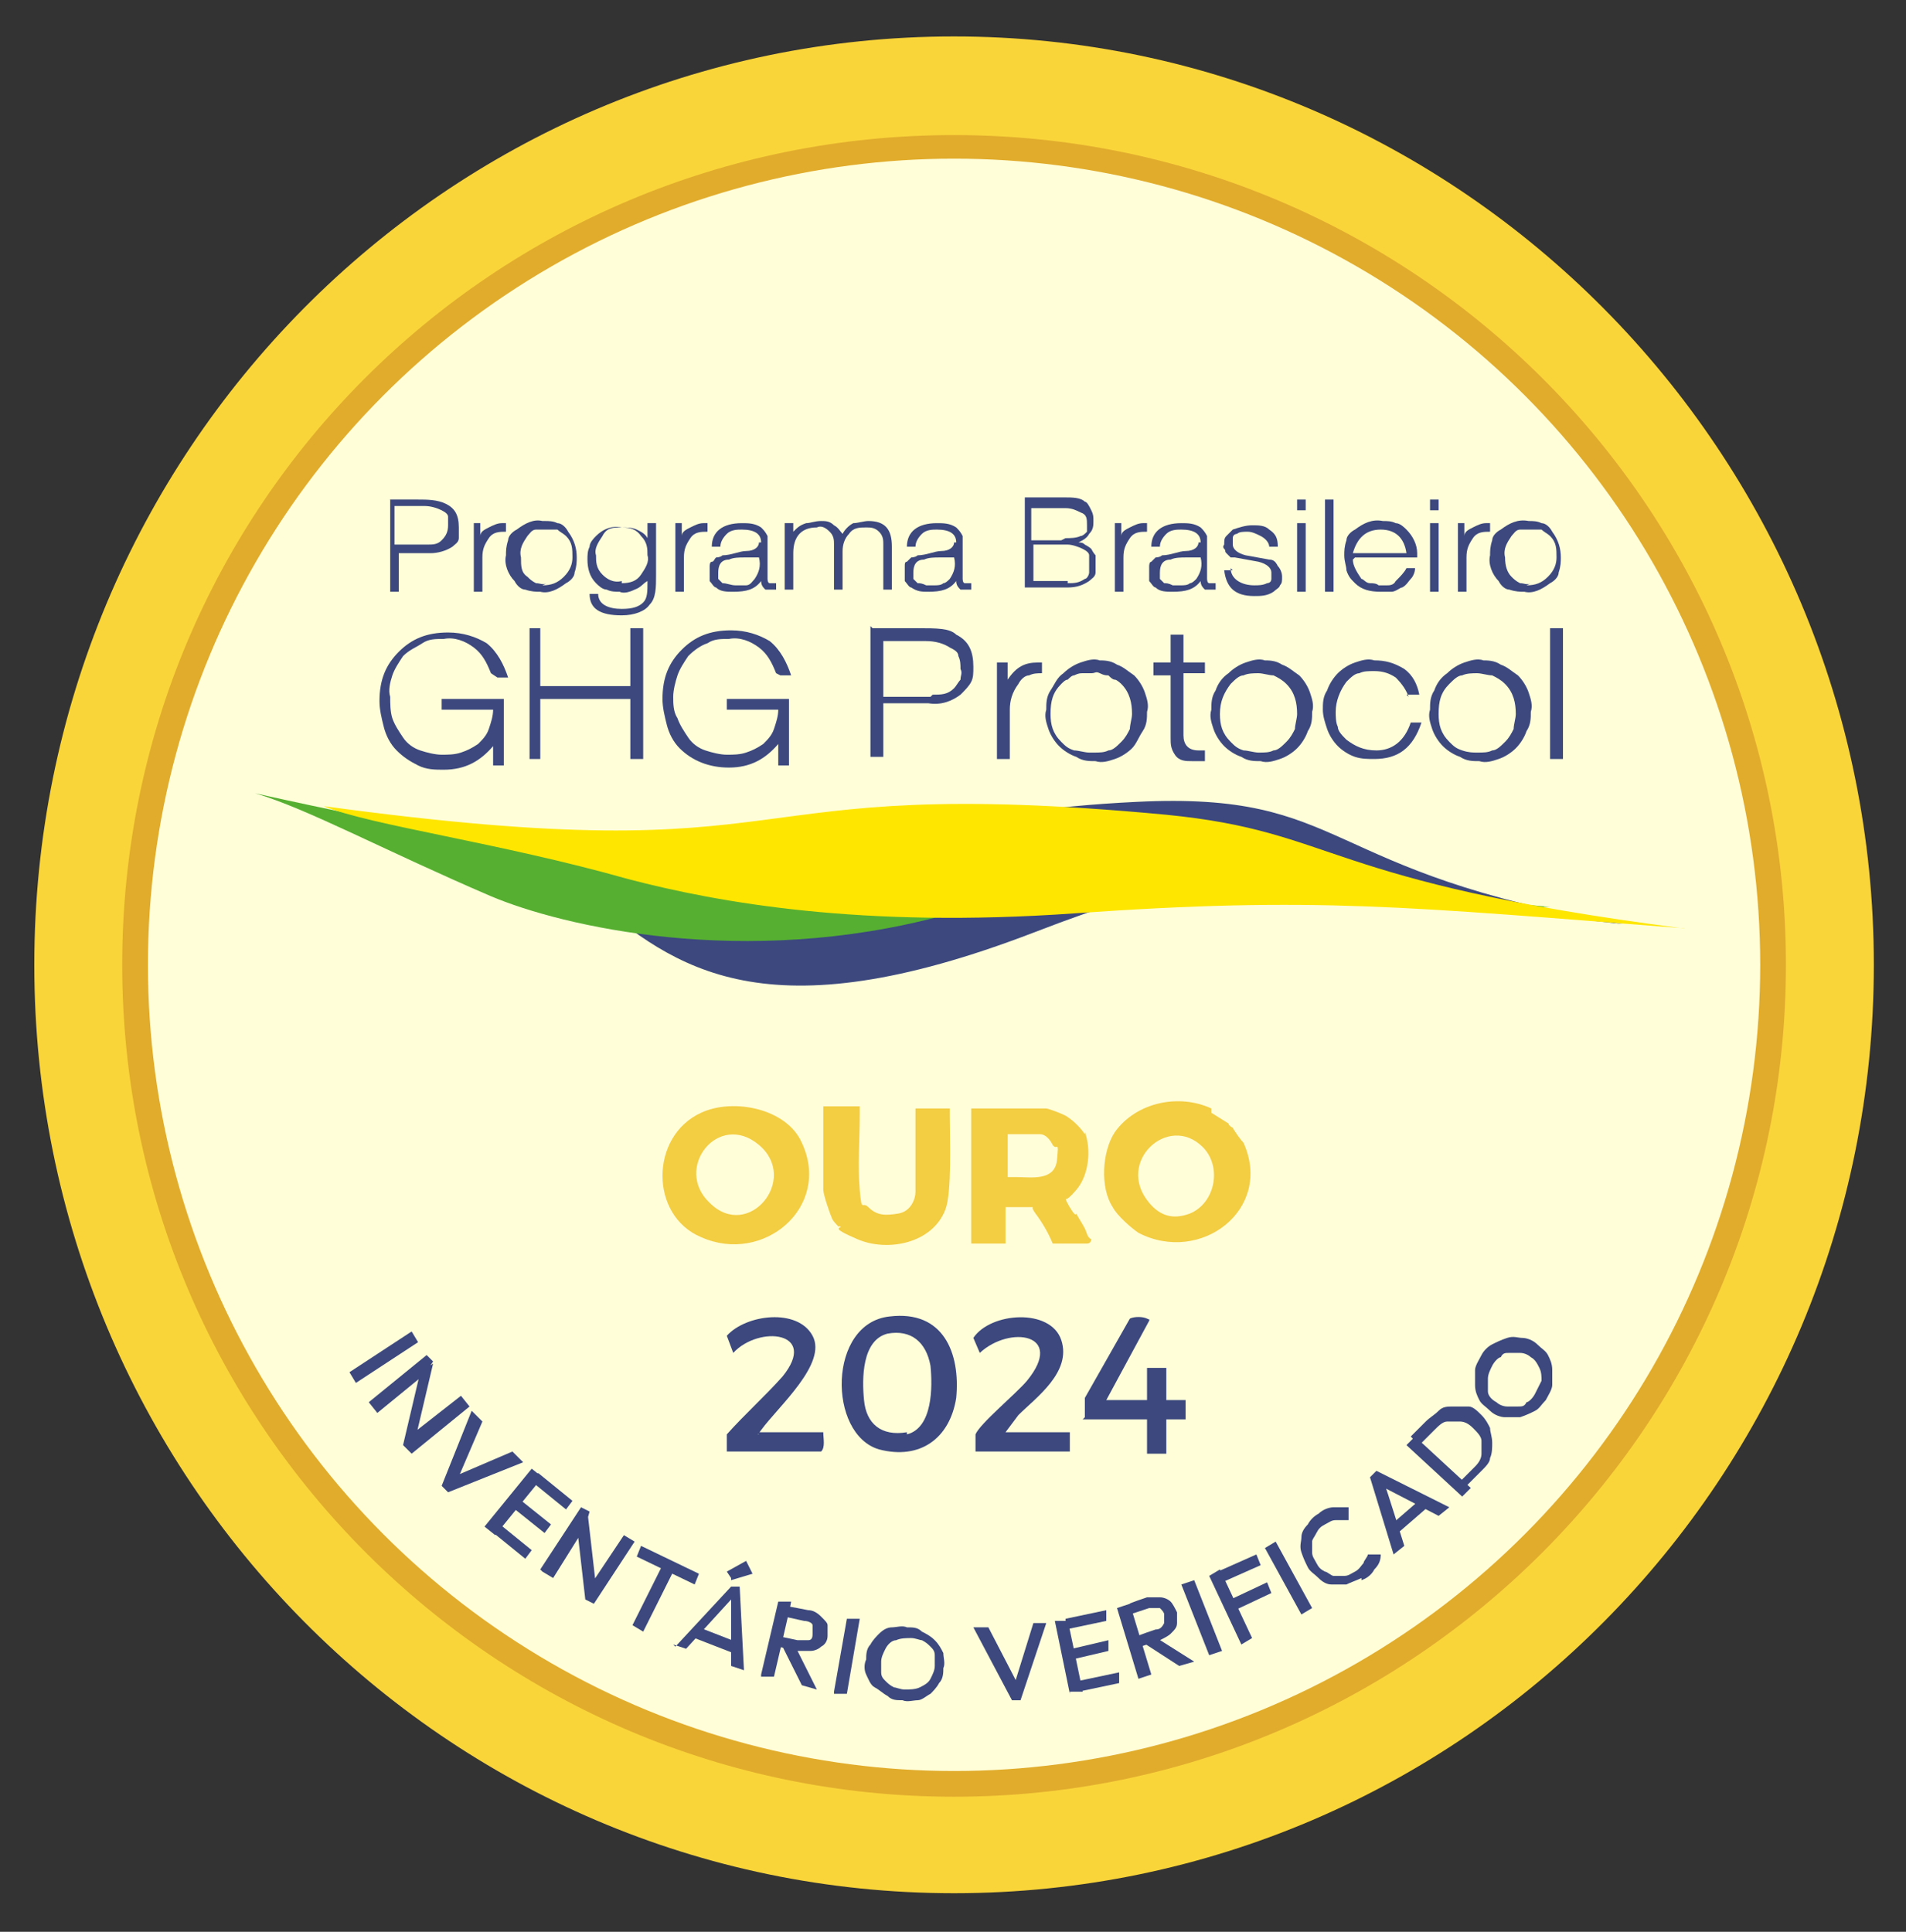 <?xml version="1.0" encoding="UTF-8"?> <svg xmlns="http://www.w3.org/2000/svg" xmlns:i="http://ns.adobe.com/AdobeIllustrator/10.0/" id="Layer_1" version="1.1" viewBox="0 0 88.9 90.1"><rect x="0" y="0" width="88.9" height="90.1" fill="#333333" stroke="none"/><defs><style> .st0 { fill: #f3cd42; } .st1 { fill: #56af31; } .st2 { fill: #ffe600; } .st3 { fill: #fffed9; } .st4 { fill: #fad53a; } .st5 { fill: #3c487e; } .st6 { fill: #e1ac2c; } </style></defs><path class="st4" d="M44.5,1.7C20.8,1.7,1.6,21.1,1.6,45s19.2,43.3,42.9,43.3,42.9-19.4,42.9-43.3S68.1,1.7,44.5,1.7ZM44.5,83.6c-21.1,0-38.2-17.3-38.2-38.6S23.4,6.5,44.5,6.5s38.2,17.3,38.2,38.6-17.1,38.6-38.2,38.6Z"></path><path class="st6" d="M44.5,6.3C23,6.3,5.7,23.6,5.7,45s17.4,38.8,38.8,38.8,38.8-17.4,38.8-38.8S65.9,6.3,44.5,6.3ZM44.5,81.2c-19.9,0-36.1-16.2-36.1-36.1S24.5,8.9,44.5,8.9s36.1,16.2,36.1,36.1-16.2,36.1-36.1,36.1Z"></path><circle class="st3" cx="44.5" cy="45" r="37.6"></circle><path class="st5" d="M72.1,42.7c-10.2-1-10.2-4.5-23.9.8-12.5,4.8-16.7,1.7-20.7-1.7-4.5-3.7-11.1-3-13.3-4.2,25.9,6.3,22.2.6,38.8-.2,10-.5,8.4,3.3,22.7,5.7l-3.6-.4Z"></path><path class="st1" d="M72.1,42.5c-10.4-.5-17.5-2.6-28.1.2-9.3,2.5-17.8.5-21.1-.9-4.9-2.1-8.6-4.1-11-4.8,29.7,6.6,27.4,1.6,40.8,2.1,8.9.3,4.9,1.9,19.6,3.2h-.3Z"></path><path class="st2" d="M78.6,43.3c-13-1-17.2-1.5-28.5-.7-9.9.7-16.6-.5-20.8-1.6-6-1.7-12-2.5-14.2-3.4,23.5,3.2,18-1.6,39.3.4,8.1.8,7.1,3.1,24.1,5.3"></path><path class="st5" d="M18,23.3h1.5c.4,0,.9,0,1.3.2.4.2.6.5.6,1.1,0,.2,0,.4,0,.5,0,.2-.2.3-.3.4-.3.2-.7.3-1,.3h-1.5v1.8h-.4v-4.3ZM19.9,25.4c.3,0,.5,0,.7-.2.2-.2.3-.4.3-.7,0-.1,0-.3,0-.4,0-.1-.1-.2-.3-.3-.2-.1-.5-.2-.8-.2h-1.4v1.8h1.5Z"></path><path class="st5" d="M22,24.4h.4v.6c0-.2.2-.3.4-.4.2-.1.4-.2.6-.2h.2v.4h0c-.3,0-.6,0-.8.3-.2.3-.3.5-.3.9v1.6h-.4v-3.2Z"></path><path class="st5" d="M25.4,24.3c.2,0,.4,0,.6.1.2,0,.4.2.5.4.3.4.4.8.4,1.2,0,.2,0,.4-.1.7,0,.2-.2.4-.4.5-.4.3-.8.5-1.2.4-.2,0-.4,0-.7-.1-.2,0-.4-.2-.5-.4-.3-.3-.5-.8-.4-1.2,0-.2,0-.4.1-.7,0-.2.2-.4.4-.5.4-.3.8-.5,1.2-.4M25.3,27.3c.4,0,.7-.1,1-.4.3-.3.4-.6.4-.9,0-.4,0-.7-.3-1-.1-.1-.3-.2-.4-.3-.2,0-.3,0-.5,0s-.3,0-.5,0c-.2,0-.3.2-.4.3-.2.3-.4.6-.3,1,0,.4,0,.7.3.9.1.1.2.2.4.3.2,0,.3.1.5,0"></path><path class="st5" d="M30.2,24.4h.4v2.4c0,.6,0,1.1-.3,1.4-.2.3-.7.5-1.3.5-1,0-1.5-.3-1.5-1h.4c0,.5.5.7,1.1.7.5,0,.8-.1,1-.3.2-.2.2-.5.2-1h0c-.2.1-.3.3-.6.4-.2.1-.5.2-.7.1-.2,0-.4,0-.6-.1-.2,0-.4-.2-.5-.3-.3-.3-.4-.7-.4-1.1,0-.2,0-.4.1-.6,0-.2.2-.4.3-.5.3-.3.7-.5,1.2-.4.2,0,.5,0,.7.1s.4.2.5.4v-.5ZM29,27.2c.4,0,.7-.1.9-.4.2-.3.4-.6.3-.9,0-.3,0-.6-.3-.9-.2-.3-.5-.4-.9-.4-.4,0-.7,0-.9.4-.2.3-.4.6-.3.9,0,.3,0,.6.3.9.2.2.5.4.9.3"></path><path class="st5" d="M31.4,24.4h.4v.6c0-.2.2-.3.4-.4.2-.1.4-.2.6-.2h.2v.4h0c-.3,0-.6,0-.8.3-.2.3-.3.5-.3.9v1.6h-.4v-3.2Z"></path><path class="st5" d="M35.5,25.3c0-.4-.3-.6-.9-.6-.2,0-.5,0-.7.2-.2.2-.3.4-.3.6h-.4c0-.7.5-1.1,1.4-1.1.3,0,.6,0,.9.2.1.1.2.2.3.4,0,.1,0,.3,0,.5v1.5c0,0,0,.2.1.2,0,0,.2,0,.3,0v.3h-.1c-.1,0-.3,0-.4,0-.1-.1-.2-.2-.2-.4-.3.4-.7.5-1.3.5-.3,0-.6,0-.8-.2-.1,0-.2-.2-.3-.3,0-.1,0-.3,0-.4,0,0,0-.2,0-.3,0,0,0-.2.1-.2s.1-.1.2-.2c0,0,.2,0,.3-.1.4,0,.8-.2,1.1-.2.4,0,.6-.2.6-.4M33.5,26.7c0,0,0,.2,0,.3,0,0,.1.1.2.2.2,0,.4.1.6.1.2,0,.3,0,.5,0,.2,0,.3-.2.4-.3.2-.3.3-.6.2-1h0c-.2,0-.5,0-.7,0-.2,0-.5,0-.7.1-.4,0-.5.3-.5.6"></path><path class="st5" d="M36.6,24.4h.4v.4c.2-.2.3-.3.6-.4.2,0,.4-.1.7-.1.2,0,.4,0,.6.2.2.1.3.3.4.4.1-.2.3-.4.5-.5.2,0,.5-.1.7-.1.8,0,1.1.4,1.1,1.2v2h-.4v-2.1c0-.2,0-.4-.2-.6-.2-.2-.4-.2-.6-.2-.3,0-.6,0-.8.3-.2.2-.3.5-.3.8v1.8h-.4v-2.1c0-.2,0-.4-.2-.6-.2-.2-.4-.3-.6-.2-.7,0-1.1.4-1.1,1.2v1.7h-.4v-3.2Z"></path><path class="st5" d="M44.6,25.3c0-.4-.3-.6-.9-.6-.2,0-.5,0-.7.2-.2.2-.3.4-.3.6h-.4c0-.7.5-1.1,1.4-1.1.3,0,.6,0,.9.2.1.1.2.2.3.4,0,.1,0,.3,0,.5v1.5c0,0,0,.2.1.2,0,0,.2,0,.3,0v.3h-.1c-.1,0-.3,0-.4,0-.1-.1-.2-.2-.2-.4-.3.4-.7.5-1.3.5-.3,0-.5,0-.8-.2-.1,0-.2-.2-.3-.3,0-.1,0-.3,0-.4,0,0,0-.2,0-.3s0-.2.1-.2c0,0,.1-.1.2-.2,0,0,.2,0,.3-.1.4,0,.8-.2,1.1-.2.4,0,.6-.2.6-.4M42.6,26.7c0,0,0,.2,0,.3,0,0,.1.1.2.2.1,0,.2,0,.4.1.1,0,.3,0,.4,0,.1,0,.3,0,.4-.1.1,0,.2-.1.3-.2.2-.3.3-.6.2-1h0c-.2,0-.5,0-.7,0-.2,0-.5,0-.7.1-.4,0-.5.3-.5.6"></path><path class="st5" d="M47.8,23.2h1.9c.3,0,.7,0,.9.2.1,0,.2.2.3.4s.1.3.1.5c0,.2,0,.4-.2.6-.1.2-.3.3-.5.4.1,0,.2,0,.3.1,0,0,.2.1.3.2,0,0,.1.2.2.3,0,.1,0,.2,0,.3,0,.2,0,.4,0,.5,0,.2-.2.3-.3.4-.3.2-.6.3-1,.3h-2v-4.3ZM49.7,25.1c.2,0,.5,0,.7-.1.1,0,.2-.1.3-.2,0-.1,0-.2,0-.3,0-.3,0-.5-.3-.6-.2-.1-.4-.2-.7-.2h-1.6v1.5h1.4ZM49.8,27.2c.3,0,.5,0,.8-.2.1,0,.2-.2.2-.3s0-.3,0-.4c0-.1,0-.2,0-.4,0-.1-.1-.2-.3-.3-.2-.1-.5-.2-.7-.2h-1.6v1.7h1.6Z"></path><path class="st5" d="M51.9,24.4h.4v.6c0-.2.2-.3.4-.4s.4-.2.6-.2h.2v.4h0c-.3,0-.6,0-.8.3-.2.3-.3.5-.3.9v1.6h-.4v-3.2Z"></path><path class="st5" d="M56,25.3c0-.4-.3-.6-.9-.6-.2,0-.5,0-.7.2-.2.2-.3.4-.3.6h-.4c0-.7.5-1.1,1.4-1.1.3,0,.6,0,.9.2.1.1.2.2.3.4,0,.1,0,.3,0,.5v1.5c0,0,0,.2.1.2,0,0,.2,0,.3,0v.3h-.1c-.2,0-.3,0-.4,0-.1-.1-.2-.2-.2-.4-.3.4-.7.5-1.3.5-.3,0-.6,0-.8-.2-.1,0-.2-.2-.3-.3,0-.1,0-.3,0-.4,0,0,0-.2,0-.3,0,0,0-.2.1-.2,0,0,.1-.1.2-.2,0,0,.2,0,.3-.1.4,0,.8-.2,1.1-.2.4,0,.6-.2.6-.4M54.1,26.7c0,0,0,.2,0,.3,0,0,.1.1.2.2.1,0,.2,0,.4.1.1,0,.3,0,.4,0,.1,0,.3,0,.4-.1.1,0,.2-.1.3-.2.2-.3.3-.6.2-1h0c-.2,0-.5,0-.7,0-.2,0-.5,0-.7.1-.4,0-.5.3-.5.6"></path><path class="st5" d="M57.4,26.5c0,.5.5.8,1.1.8.2,0,.4,0,.6-.1,0,0,.2,0,.2-.2,0,0,0-.2,0-.3,0-.2-.2-.4-.6-.5l-1.1-.2c0,0-.2,0-.2,0,0,0-.1-.1-.2-.2s0-.1-.1-.2,0-.2,0-.2c0-.2,0-.3.1-.4s.2-.2.3-.3c.3-.1.6-.2.9-.2.3,0,.6,0,.8.2.3.2.4.4.4.8h-.4c0-.2-.2-.4-.4-.5-.2-.1-.4-.2-.6-.2-.2,0-.4,0-.5.1,0,0-.2,0-.2.2,0,0,0,.2,0,.3,0,.2.2.4.6.5l1.1.2c.2,0,.3.1.4.3.1.1.2.3.2.5,0,.2,0,.3-.1.4,0,.1-.2.2-.3.3-.3.2-.6.2-.9.2-.9,0-1.3-.4-1.4-1.2h.4Z"></path><path class="st5" d="M60.5,23.8h.4v-.5h-.4v.5ZM60.5,27.6h.4v-3.2h-.4v3.2Z"></path><rect class="st5" x="61.8" y="23.3" width=".4" height="4.3"></rect><path class="st5" d="M63.1,26.1c0,.3.2.6.4.9.1,0,.2.2.4.2.1,0,.3,0,.4.1.1,0,.3,0,.4,0,.1,0,.3,0,.4-.2.2-.2.4-.4.5-.6h.4c0,.2-.1.4-.2.5-.1.1-.2.3-.4.4-.1,0-.3.2-.5.2-.2,0-.3,0-.5,0-.5,0-.9-.1-1.2-.4-.2-.2-.3-.3-.4-.6,0-.2-.1-.4-.1-.7,0-.2,0-.4.1-.7,0-.2.2-.4.4-.5.4-.3.8-.5,1.3-.4.2,0,.4,0,.6.1.2,0,.4.2.5.3.3.3.5.7.5,1.1,0,0,0,.1,0,.2h-2.9ZM65.6,25.8c-.1-.7-.5-1.1-1.2-1.1s-1.1.4-1.3,1.1h2.5Z"></path><path class="st5" d="M66.7,23.8h.4v-.5h-.4v.5ZM66.7,27.6h.4v-3.2h-.4v3.2Z"></path><path class="st5" d="M67.9,24.4h.4v.6c0-.2.2-.3.4-.4s.4-.2.6-.2h.2v.4h0c-.3,0-.6,0-.8.3-.2.3-.3.5-.3.9v1.6h-.4v-3.2Z"></path><path class="st5" d="M71.3,24.3c.2,0,.4,0,.6.1.2,0,.4.2.5.4.3.4.4.8.4,1.2,0,.2,0,.4-.1.7,0,.2-.2.4-.4.5-.4.3-.8.5-1.2.4-.2,0-.4,0-.7-.1-.2,0-.4-.2-.5-.4-.3-.3-.5-.8-.4-1.2,0-.2,0-.4.1-.7,0-.2.2-.4.4-.5.4-.3.8-.5,1.3-.4M71.2,27.3c.4,0,.7-.1,1-.4.3-.3.4-.6.4-.9,0-.4,0-.7-.3-1-.1-.1-.3-.2-.4-.3-.2,0-.3,0-.5,0s-.3,0-.5,0c-.2,0-.3.2-.4.3-.2.3-.4.6-.3,1,0,.4.1.7.3.9.1.1.2.2.4.3.2,0,.3.1.5,0"></path><path class="st5" d="M22.9,31.4c-.2-.5-.4-.9-.8-1.2-.4-.3-.9-.5-1.4-.4-.4,0-.7,0-1,.2s-.6.3-.9.6c-.2.3-.4.6-.5.9-.1.3-.2.7-.1,1,0,.3,0,.7.1,1,.1.3.3.6.5.9.2.3.5.5.8.6.3.1.7.2,1,.2.3,0,.6,0,.9-.1.3-.1.5-.2.8-.4.2-.2.4-.4.5-.7.1-.3.2-.6.2-.9h0s-2.4,0-2.4,0v-.5h2.9v3.1h-.5v-.9c-.6.7-1.3,1.1-2.3,1.1-.4,0-.8,0-1.2-.2-.4-.2-.7-.4-1-.7-.3-.3-.5-.7-.6-1.1-.1-.4-.2-.8-.2-1.2,0-1,.3-1.7.9-2.3s1.3-.9,2.3-.9c.7,0,1.3.2,1.8.5.5.4.8,1,1,1.6h-.5Z"></path><polygon class="st5" points="24.7 29.3 25.2 29.3 25.2 32 29.4 32 29.4 29.3 30 29.3 30 35.4 29.4 35.4 29.4 32.6 25.2 32.6 25.2 35.4 24.7 35.4 24.7 29.3"></polygon><path class="st5" d="M36.2,31.4c-.2-.5-.4-.9-.8-1.2-.4-.3-.9-.5-1.4-.4-.4,0-.7,0-1,.2-.3.1-.6.3-.9.6-.2.3-.4.6-.5.9-.1.3-.2.7-.2,1,0,.3,0,.7.2,1,.1.3.3.6.5.9.2.3.5.5.8.6s.7.2,1,.2c.3,0,.6,0,.9-.1.3-.1.5-.2.8-.4.2-.2.4-.4.5-.7.1-.3.2-.6.2-.9h0s-2.4,0-2.4,0v-.5h2.9v3.1h-.5v-1c-.6.7-1.3,1.1-2.3,1.1-.9,0-1.7-.3-2.3-.9-.3-.3-.5-.7-.6-1.1s-.2-.8-.2-1.2c0-1,.3-1.7.9-2.3s1.3-.9,2.3-.9c.7,0,1.3.2,1.8.5.5.4.8,1,1,1.6h-.5Z"></path><path class="st5" d="M40.7,29.3h2.1c.9,0,1.5,0,1.8.3.6.3.8.8.8,1.5,0,.3,0,.5-.1.7s-.3.4-.5.6c-.4.3-.9.5-1.5.4h-2.1v2.5h-.6v-6.1ZM43.5,32.4c.4,0,.7,0,1-.3.1-.1.2-.3.3-.4,0-.2.1-.3,0-.5,0-.2,0-.4-.1-.6,0-.2-.2-.3-.4-.4-.3-.2-.7-.3-1.1-.3h-2v2.6h2.2Z"></path><path class="st5" d="M46.4,30.9h.6v.8c.4-.6.8-.8,1.4-.8h.2v.5h0c-.2,0-.4,0-.6.1-.2,0-.4.2-.5.4-.3.4-.4.8-.4,1.2v2.3h-.6v-4.5Z"></path><path class="st5" d="M51.2,30.8c.3,0,.6,0,.9.2.3.1.5.3.8.5.2.2.4.5.5.8.1.3.2.6.1.9,0,.3,0,.6-.2.9s-.3.6-.5.8c-.2.2-.5.4-.8.5-.3.1-.6.2-.9.1-.3,0-.6,0-.9-.2-.3-.1-.6-.3-.8-.5-.2-.2-.4-.5-.5-.8-.1-.3-.2-.6-.1-.9,0-.3,0-.6.2-.9s.3-.6.6-.8c.2-.2.5-.4.8-.5.3-.1.6-.2.9-.1M51,35.1c.3,0,.5,0,.7-.1.2,0,.4-.2.6-.4.2-.2.3-.4.4-.6,0-.2.1-.5.1-.7,0-.5-.1-1-.5-1.4,0,0-.2-.2-.3-.2s-.2-.1-.3-.2c-.1,0-.2,0-.4-.1s-.2,0-.4,0c-.1,0-.2,0-.4,0-.1,0-.2,0-.4.1-.1,0-.2.1-.3.2-.1,0-.2.1-.3.2-.4.4-.5.8-.5,1.4,0,.5.1.9.5,1.3.2.2.3.3.6.4.2,0,.5.1.7.1"></path><path class="st5" d="M53.8,30.9h.8v-1.3h.6v1.3h1v.5h-1v2.9c0,.4.2.7.7.7.1,0,.2,0,.3,0v.5c-.2,0-.4,0-.6,0-.3,0-.6,0-.8-.3-.2-.3-.2-.5-.2-.8v-2.9h-.8v-.5Z"></path><path class="st5" d="M58.9,30.8c.3,0,.6,0,.9.2.3.1.5.3.8.5.2.2.4.5.5.8.1.3.2.6.1.9,0,.3,0,.6-.2.9-.1.3-.3.6-.5.8-.2.2-.5.4-.8.5-.3.1-.6.2-.9.1-.3,0-.6,0-.9-.2-.3-.1-.6-.3-.8-.5-.2-.2-.4-.5-.5-.8-.1-.3-.2-.6-.1-.9,0-.3,0-.6.2-.9.1-.3.3-.6.6-.8.2-.2.5-.4.8-.5.3-.1.6-.2.9-.1M58.7,35.1c.3,0,.5,0,.7-.1.2,0,.4-.2.6-.4.2-.2.3-.4.4-.6,0-.2.1-.5.1-.7,0-.5-.1-1-.5-1.4-.2-.2-.4-.3-.6-.4-.2,0-.5-.1-.7-.1-.2,0-.5,0-.7.1-.2,0-.4.2-.6.4-.3.4-.5.8-.5,1.4,0,.5.1.9.5,1.3.2.2.3.3.6.4.2,0,.5.1.7.1"></path><path class="st5" d="M65.7,32.5c-.1-.3-.3-.6-.6-.9-.3-.2-.6-.3-1-.3-.3,0-.5,0-.7.1-.2,0-.4.2-.6.4-.3.4-.5.9-.5,1.4,0,.2,0,.5.1.7,0,.2.2.4.4.6.4.3.8.5,1.4.5.7,0,1.3-.4,1.6-1.3h.5c-.4,1.2-1.1,1.7-2.2,1.7-.3,0-.6,0-.9-.1-.3-.1-.6-.3-.8-.5-.2-.2-.4-.5-.5-.8s-.2-.6-.2-.9c0-.3,0-.6.2-.9.1-.3.3-.6.5-.8.2-.2.5-.4.8-.5.3-.1.6-.2.9-.1.5,0,.9.1,1.4.4.4.3.6.7.7,1.2h-.6Z"></path><path class="st5" d="M69.1,30.8c.3,0,.6,0,.9.2.3.1.5.3.8.5.2.2.4.5.5.8.1.3.2.6.1.9,0,.3,0,.6-.2.9-.1.3-.3.6-.5.8-.2.2-.5.4-.8.5s-.6.2-.9.1c-.3,0-.6,0-.9-.2-.3-.1-.6-.3-.8-.5-.2-.2-.4-.5-.5-.8-.1-.3-.2-.6-.1-.9,0-.3,0-.6.2-.9.1-.3.3-.6.6-.8.2-.2.5-.4.8-.5s.6-.2.9-.1M68.9,35.1c.3,0,.5,0,.7-.1.2,0,.4-.2.6-.4.2-.2.3-.4.4-.6,0-.2.1-.5.1-.7,0-.5-.1-1-.5-1.4-.2-.2-.4-.3-.6-.4-.2,0-.5-.1-.7-.1-.2,0-.5,0-.7.1-.2,0-.4.2-.6.4-.4.4-.5.8-.5,1.4,0,.5.1.9.5,1.3.2.2.3.3.6.4s.5.1.7.1"></path><rect class="st5" x="72.3" y="29.3" width=".6" height="6.1"></rect><path class="st0" d="M56.5,51.9c0,0,.8.5.8.5s0,.1.2.2c.1.2.4.6.5.7,1.4,3.1-2,5.7-4.9,4.2-.3-.2-1-.8-1.2-1.2-.6-.9-.5-2.6.1-3.5,1-1.4,3-1.8,4.5-1.1ZM53.6,56.1c.5.6,1.1.8,1.9.5,1.2-.5,1.5-2.2.6-3.1-1.6-1.6-4.1.7-2.5,2.6Z"></path><path class="st0" d="M37.4,53.3c1.4,3-1.8,5.7-4.7,4.4-2.4-1-2.4-4.7,0-5.8,1.5-.7,4-.2,4.7,1.4ZM33.1,56.1c1.8,1.8,4.2-1.1,2.3-2.7s-4,1.1-2.3,2.7Z"></path><path class="st0" d="M50.6,52.8c.3.8.2,2-.4,2.7s-.5.3-.5.4.3.6.4.7.1,0,.1,0c.1.2.3.5.4.7s.1.4.3.5h0c0,0,0,.2-.2.2-.4,0-.9,0-1.3,0s-.2,0-.3,0c-.2-.5-.5-1-.8-1.4s0-.3-.1-.3h-1.3v1.7c-.4,0-.8,0-1.2,0s-.3,0-.4,0v-6.3h3.5c.1,0,.9.3,1,.4.3.2.6.5.8.8ZM49.1,53.4c-.1-.2-.3-.5-.6-.5h-1.5v2c.1,0,.3,0,.4,0,.7,0,1.8.2,1.9-.8s0-.4-.2-.7Z"></path><path class="st0" d="M39.1,57.2s-.3-.3-.3-.4c-.1-.2-.4-1.1-.4-1.3v-3.9h1.7c0,.1,0,.3,0,.4,0,1.1-.1,2.4,0,3.5s.1.5.4.8c.4.4.8.4,1.4.3s.8-.7.8-1v-3.9h1.6c0,.1,0,.3,0,.4,0,1,.1,3.5-.2,4.3-.6,1.6-2.7,2-4.1,1.4s-.7-.5-.8-.6Z"></path><path class="st5" d="M35.3,66.8h3.1c0,.3.1.7-.1.9h-4.4v-.8c.8-.9,1.8-1.8,2.6-2.7,1.7-2.1-1.1-2.4-2.3-1.1l-.3-.8c.9-1,3.3-1.3,4,0s-1.6,3.3-2.4,4.4-.2.1-.1.2Z"></path><path class="st5" d="M46.9,66.8h3v.9h-4.4c0-.3,0-.6,0-.8.2-.5,1.9-1.9,2.4-2.5,1.8-2.2-.8-2.6-2.2-1.3l-.3-.7c.8-1.2,3.6-1.4,4.1.1s-1.2,2.7-2,3.5l-.6.8Z"></path><path class="st5" d="M50.6,66.1v-.9s2.1-3.7,2.1-3.7c.2-.1.6-.1.8,0s.1,0,.1.1l-2,3.7h1.9v-1.5h.9v1.5h.9s0,.9,0,.9h-.9s0,1.6,0,1.6h-.9v-1.6h-3Z"></path><path class="st5" d="M41.5,61.4c-2.9.3-2.9,5.5-.5,6.2,1.9.5,3.3-.5,3.6-2.4.2-2.1-.6-4.1-3.1-3.8ZM42.3,66.8c-1.2.2-1.9-.4-2-1.5-.1-1-.1-2.8,1.1-3.1,1.1-.2,1.8.4,2,1.5.1,1,.1,2.9-1.1,3.2Z"></path><g><path class="st5" d="M16.3,64l2.9-1.9.3.5-2.9,1.9-.3-.5Z"></path><path class="st5" d="M17.2,65.4l2.7-2.2.3.3-.4.6-2.2,1.8-.4-.5ZM18.8,67.4l.8-3.4.6-.4-.8,3.4-.6.4ZM18.8,67.4l.4-.5,2.3-1.8.4.5-2.7,2.2-.3-.3Z"></path><path class="st5" d="M20.6,69.3l1.4-3.5.5.5-1.2,2.8-.2-.2,2.8-1.2.5.5-3.5,1.4-.3-.3Z"></path><path class="st5" d="M22.6,71.2l2.2-2.7.5.4-2.2,2.7-.5-.4ZM22.9,71.4l.3-.4,1.6,1.3-.3.4-1.6-1.3ZM23.9,70.3l.3-.4,1.5,1.2-.3.4-1.5-1.2ZM24.8,69.1l.3-.4,1.6,1.3-.3.4-1.6-1.3Z"></path><path class="st5" d="M25.2,73.2l1.9-2.9.4.2-.2.7-1.5,2.4-.5-.3ZM27.3,74.6l-.4-3.5.5-.6.4,3.5-.5.6ZM27.3,74.6l.2-.6,1.6-2.4.5.3-1.9,2.9-.4-.2Z"></path><path class="st5" d="M29.5,75.8l1.5-3,.5.3-1.5,3-.5-.3ZM29.7,72.6l.2-.5,2.7,1.3-.2.5-2.7-1.3Z"></path><path class="st5" d="M31.5,76.8l2.6-2.8h.4c0,.1.2,3.9.2,3.9l-.6-.2v-3.1c-.1,0,0,0,0,0l-2.1,2.3-.6-.2ZM32.4,76.4l.2-.5,1.8.7-.2.5-1.8-.7ZM34.1,73.6l-.2-.3.9-.5.3.6-1,.3Z"></path><path class="st5" d="M35.5,78.1l.8-3.4h.6c0,.1-.8,3.5-.8,3.5h-.6ZM36.2,76.8v-.5c.1,0,1,.2,1,.2.2,0,.3,0,.5,0s.2-.2.2-.3c0-.1,0-.3,0-.4,0-.1-.2-.2-.4-.2l-.9-.2v-.5c.1,0,1.1.2,1.1.2.2,0,.4.1.6.3s.3.3.3.4,0,.3,0,.5c0,.2-.1.4-.3.5-.1.1-.3.2-.5.2-.2,0-.4,0-.6,0l-.9-.2ZM37.4,78.6l-.9-1.8h.6c0,0,1,2,1,2l-.7-.2Z"></path><path class="st5" d="M38.9,78.9l.6-3.4h.6c0,0-.6,3.5-.6,3.5h-.6Z"></path><path class="st5" d="M42.1,79.3c-.3,0-.5,0-.7-.2-.2-.1-.4-.3-.6-.4s-.3-.4-.4-.6-.1-.5,0-.7c0-.2,0-.5.2-.7.1-.2.3-.4.4-.5.2-.2.4-.3.6-.3.2,0,.5-.1.7,0,.3,0,.5,0,.7.2.2.1.4.2.6.4.2.2.3.4.4.6,0,.2.1.5,0,.7,0,.2,0,.5-.2.7-.1.2-.3.4-.4.5-.2.1-.4.3-.6.3s-.5.1-.7,0ZM42.2,78.8c.2,0,.5,0,.7-.1s.4-.2.5-.4c.1-.2.2-.4.2-.6,0-.2,0-.4,0-.5,0-.2-.1-.3-.2-.4-.1-.1-.2-.2-.4-.3-.1,0-.3-.1-.5-.1-.2,0-.5,0-.7.1-.2,0-.4.2-.5.4-.1.2-.2.4-.2.6,0,.2,0,.4,0,.5,0,.2.1.3.2.4.1.1.2.2.4.3.1,0,.3.1.5.1Z"></path><path class="st5" d="M47.2,79.3l-1.8-3.4h.7c0,0,1.4,2.7,1.4,2.7h-.2s.9-2.9.9-2.9h.6c0,0-1.2,3.6-1.2,3.6h-.4Z"></path><path class="st5" d="M49.9,79l-.7-3.4h.6c0-.1.7,3.3.7,3.3h-.6ZM49.7,76v-.5c0,0,1.9-.4,1.9-.4v.5c0,0-1.9.4-1.9.4ZM50,77.4v-.5c0,0,1.7-.4,1.7-.4v.5c0,0-1.7.4-1.7.4ZM50.3,78.9v-.5c0,0,1.9-.4,1.9-.4v.5c0,0-1.9.4-1.9.4Z"></path><path class="st5" d="M53.1,78.3l-1-3.3.6-.2,1,3.3-.6.2ZM53.1,76.8v-.5c-.1,0,.8-.3.8-.3.2,0,.3-.1.4-.3,0-.1,0-.3,0-.4,0-.1-.1-.2-.2-.3-.1,0-.3,0-.5,0l-.9.3v-.5c-.1,0,.8-.3.8-.3.2,0,.4,0,.6,0,.2,0,.4.1.5.2s.2.3.3.5c0,.2,0,.4,0,.5,0,.2-.1.3-.3.5-.1.1-.3.2-.5.3l-.9.3ZM55,77.7l-1.7-1.1.5-.3,1.9,1.2-.7.2Z"></path><path class="st5" d="M56.4,77.2l-1.3-3.3.6-.2,1.3,3.3-.6.2Z"></path><path class="st5" d="M57.9,76.7l-1.5-3.2.5-.3,1.5,3.2-.5.3ZM57,73.8l-.2-.5,1.8-.8.2.5-1.8.8ZM57.6,75.1l-.2-.5,1.7-.8.2.5-1.7.8Z"></path><path class="st5" d="M60.7,75.3l-1.7-3.1.5-.3,1.7,3.1-.5.3Z"></path><path class="st5" d="M63.5,73.6c-.2.1-.5.2-.7.3-.2,0-.5,0-.7,0s-.4-.1-.6-.3-.4-.3-.5-.5c-.1-.2-.2-.4-.3-.7s0-.5,0-.7.1-.4.3-.6c.1-.2.3-.4.5-.5.2-.2.5-.3.7-.3.2,0,.5,0,.7,0v.6c-.3,0-.4,0-.6,0-.2,0-.3.1-.5.2-.2.1-.3.2-.4.4s-.2.3-.2.4c0,.2,0,.3,0,.5,0,.2.1.3.2.5.1.2.2.3.4.4.1,0,.3.2.4.2.2,0,.3,0,.5,0,.2,0,.3-.1.5-.2.2-.1.3-.3.4-.4,0-.1.2-.3.2-.4h.6c0,.3-.1.5-.3.7-.1.2-.3.4-.6.5Z"></path><path class="st5" d="M65,72.5l-1.1-3.6.3-.3,3.4,1.7-.5.4-2.7-1.4h.2c0-.1.9,2.8.9,2.8l-.5.4ZM65.2,71.5l-.3-.4,1.5-1.3.3.4-1.5,1.3Z"></path><path class="st5" d="M68.2,69.8l-2.6-2.4.4-.4,2.6,2.4-.4.4ZM68.5,69.5l-.4-.4.7-.7c.2-.2.3-.4.3-.6,0-.2,0-.4,0-.6,0-.2-.2-.4-.4-.6-.2-.2-.4-.3-.6-.3-.2,0-.4,0-.6,0-.2,0-.4.2-.6.4l-.7.7-.4-.4.7-.7c.2-.2.4-.3.6-.5s.4-.2.7-.2.5,0,.7,0,.4.2.6.4c.2.2.3.4.4.6,0,.2.1.4.1.7,0,.2,0,.5-.1.7,0,.2-.2.4-.4.6l-.7.7Z"></path><path class="st5" d="M72.1,65.3c-.2.2-.3.4-.5.5-.2.1-.4.2-.7.3-.2,0-.5,0-.7,0s-.5-.1-.7-.3-.4-.3-.5-.5c-.1-.2-.2-.4-.2-.7,0-.2,0-.5,0-.7,0-.2.2-.5.3-.7s.3-.4.5-.5.4-.2.7-.3.5,0,.7,0,.5.1.7.3.4.3.5.5c.1.2.2.4.2.7,0,.2,0,.5,0,.7,0,.2-.2.5-.3.7ZM71.6,65c.1-.2.2-.4.3-.6,0-.2,0-.4-.1-.6s-.2-.4-.4-.5c-.1-.1-.3-.2-.5-.2-.2,0-.3,0-.5,0-.2,0-.3,0-.4.2-.1,0-.3.2-.4.4-.1.2-.2.4-.2.6s0,.4,0,.6c0,.2.2.4.4.5.1.1.3.2.5.2.2,0,.3,0,.5,0s.3,0,.4-.2c.1,0,.3-.2.4-.4Z"></path></g></svg> 
